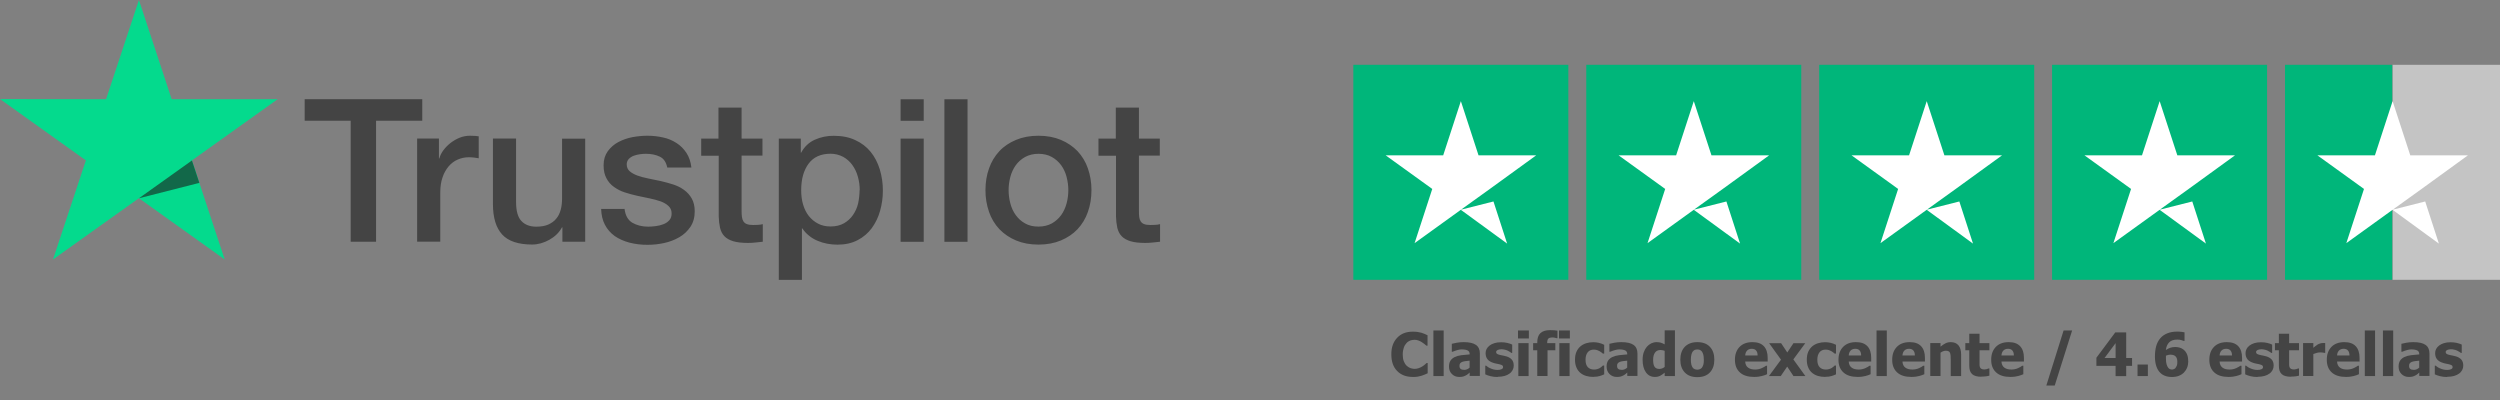 <?xml version="1.0" encoding="UTF-8"?><svg id="Layer_1" xmlns="http://www.w3.org/2000/svg" width="375" height="60" viewBox="0 0 375 60"><rect x="0" y="0" width="375" height="60" fill="#808080" stroke="none"/><path d="m45.72,14.88h17.62v3.23h-6.93v18.15h-3.81v-18.15h-6.9v-3.23h.02Zm16.86,5.9h3.26v2.99h.06c.11-.42.31-.83.6-1.22.62-.84,1.47-1.49,2.44-1.89.49-.2,1.02-.3,1.55-.3.4,0,.69.01.85.03.15.01.31.04.47.06v3.29c-.25-.04-.5-.08-.75-.11-.25-.03-.5-.04-.75-.04-.58,0-1.14.12-1.66.35-.52.22-.97.57-1.35,1.01-.41.49-.72,1.05-.92,1.66-.23.66-.34,1.42-.34,2.28v7.36h-3.47v-15.46h.01Zm25.19,15.48h-3.41v-2.16h-.06c-.43.79-1.06,1.4-1.9,1.87-.85.47-1.71.71-2.58.71-2.07,0-3.58-.5-4.5-1.51-.92-1.01-1.38-2.53-1.38-4.57v-9.82h3.47v9.49c0,1.36.26,2.32.8,2.88.52.56,1.27.85,2.23.85.74,0,1.34-.11,1.83-.33.49-.23.89-.51,1.18-.89.31-.36.52-.81.66-1.33.14-.51.2-1.07.2-1.67v-8.98h3.47v15.46h0Zm5.91-4.96c.11.99.49,1.69,1.15,2.1.67.39,1.47.6,2.41.6.32,0,.69-.03,1.11-.08.41-.05.81-.15,1.17-.29.37-.14.66-.35.9-.62.23-.27.34-.62.32-1.06,0-.41-.18-.8-.49-1.07-.31-.29-.69-.5-1.17-.68-.53-.18-1.08-.33-1.63-.44-.61-.12-1.23-.26-1.86-.39-.63-.14-1.26-.31-1.87-.51-.58-.18-1.12-.46-1.61-.81-.48-.33-.87-.78-1.14-1.3-.29-.53-.43-1.18-.43-1.96,0-.85.22-1.54.63-2.11.42-.57.96-1.04,1.58-1.37.67-.35,1.39-.6,2.13-.74.78-.14,1.54-.21,2.24-.21.81,0,1.6.09,2.34.26.71.15,1.4.43,2.01.83.6.38,1.09.87,1.49,1.48.4.6.65,1.34.75,2.2h-3.62c-.17-.81-.54-1.37-1.14-1.64-.6-.29-1.29-.42-2.06-.42-.25,0-.54.01-.87.06-.32.04-.64.12-.95.23-.28.1-.54.27-.75.48-.21.23-.32.52-.31.83,0,.42.15.75.44,1.01s.68.47,1.15.65c.48.17,1.01.32,1.63.44.61.12,1.24.26,1.89.39.63.14,1.24.32,1.86.51.61.2,1.15.47,1.63.82.48.35.86.77,1.15,1.28.29.51.45,1.16.45,1.92,0,.92-.22,1.69-.65,2.34-.43.63-.98,1.16-1.66,1.55-.71.41-1.47.7-2.27.87-.81.18-1.64.27-2.47.27-.93.01-1.86-.1-2.76-.33-.85-.23-1.58-.56-2.2-.99-.61-.44-1.11-1.01-1.46-1.68-.35-.66-.54-1.46-.57-2.38h3.5v-.03Zm11.46-10.51h2.63v-4.65h3.47v4.65h3.13v2.55h-3.13v8.27c0,.36.01.66.05.93.03.26.11.48.22.66.12.19.3.33.51.41.23.09.52.14.92.14.24,0,.49,0,.74-.02.25-.01.49-.04.74-.11v2.64c-.38.05-.77.08-1.12.12-.37.04-.75.06-1.12.06-.92,0-1.66-.09-2.21-.26-.55-.17-1-.42-1.31-.75-.32-.33-.52-.74-.65-1.24-.12-.56-.19-1.13-.2-1.7v-9.13h-2.63v-2.58h-.03Zm11.69,0h3.29v2.1h.06c.49-.9,1.17-1.54,2.04-1.93.89-.4,1.86-.6,2.84-.59,1.24,0,2.32.21,3.24.65.92.42,1.69,1.01,2.3,1.76.61.75,1.06,1.63,1.37,2.63.31,1.04.47,2.11.46,3.2,0,1.04-.14,2.05-.42,3.02-.25.93-.68,1.81-1.24,2.59-.56.75-1.28,1.37-2.12,1.8-.86.45-1.86.68-3.03.68-.51,0-1.02-.05-1.52-.14-.5-.09-.99-.24-1.46-.44-.46-.19-.9-.45-1.29-.77-.39-.31-.72-.67-1-1.09h-.06v7.72h-3.47v-21.2h0Zm12.13,7.75c0-.69-.09-1.37-.28-2.04-.17-.63-.45-1.22-.83-1.75-.36-.5-.83-.92-1.37-1.22-.58-.31-1.23-.47-1.89-.47-1.46,0-2.57.5-3.3,1.49-.74,1-1.11,2.32-1.11,3.98,0,.78.09,1.51.29,2.17.2.66.48,1.24.87,1.72.39.48.85.86,1.38,1.13.54.29,1.17.42,1.87.42.8,0,1.46-.17,2.01-.48.54-.31,1-.73,1.35-1.24.35-.51.62-1.09.77-1.74.14-.65.21-1.32.22-1.99Zm6.13-13.65h3.47v3.23h-3.47v-3.23Zm0,5.9h3.47v15.48h-3.47v-15.48h0Zm6.57-5.9h3.47v21.38h-3.47V14.88Zm14.11,21.8c-1.26,0-2.38-.21-3.36-.62-.94-.39-1.79-.96-2.5-1.69-.69-.74-1.22-1.62-1.55-2.58-.37-1.06-.55-2.17-.54-3.29,0-1.18.18-2.26.54-3.26.33-.96.86-1.84,1.55-2.58.67-.72,1.52-1.28,2.5-1.69.98-.41,2.1-.62,3.36-.62s2.38.21,3.36.62c.98.41,1.81.98,2.5,1.69.69.74,1.22,1.62,1.55,2.58.35,1,.54,2.08.54,3.26s-.18,2.29-.54,3.29c-.33.96-.86,1.84-1.55,2.58-.68.72-1.52,1.28-2.5,1.69-.98.41-2.1.62-3.36.62Zm0-2.7c.77,0,1.44-.17,2.01-.48.55-.31,1.03-.74,1.4-1.25.37-.51.63-1.1.81-1.75.17-.65.26-1.31.26-1.99s-.09-1.31-.26-1.98c-.16-.63-.43-1.22-.81-1.75-.37-.51-.85-.93-1.4-1.24-.57-.32-1.24-.48-2.01-.48s-1.44.17-2.01.48c-.55.31-1.03.73-1.4,1.24-.37.53-.65,1.12-.81,1.75-.17.65-.26,1.31-.26,1.98,0,.68.09,1.34.26,1.99s.44,1.24.81,1.75c.37.51.83.94,1.4,1.25.57.33,1.24.48,2.01.48Zm8.97-13.2h2.63v-4.65h3.47v4.65h3.13v2.55h-3.13v8.27c0,.36.01.66.04.93.03.26.11.48.22.66.12.19.3.33.51.41.23.09.52.14.92.14.24,0,.49,0,.74-.02.25-.01.49-.04.74-.11v2.64c-.38.05-.77.08-1.12.12-.37.04-.75.06-1.12.06-.92,0-1.66-.09-2.21-.26-.55-.17-1-.42-1.31-.75-.32-.33-.52-.74-.65-1.24-.12-.56-.19-1.13-.2-1.7v-9.13h-2.63v-2.58h-.03Z" fill="#444" stroke-width="0"/><path d="m41.66,14.88h-15.91L20.84,0l-4.93,14.88-15.91-.02,12.88,9.2-4.93,14.86,12.88-9.19,12.87,9.19-4.91-14.86,12.87-9.19Z" fill="#04da8d" stroke-width="0"/><path d="m29.9,27.43l-1.11-3.36-7.95,5.67,9.06-2.31Z" fill="#126849" stroke-width="0"/><g id="Trustpilot_ratings_4halfstar-RGB"><rect id="Rectangle-path" x="203" y="9.72" width="32.25" height="32.25" fill="#00b67a" stroke-width="0"/><rect x="237.94" y="9.72" width="32.25" height="32.25" fill="#00b67a" stroke-width="0"/><rect x="272.88" y="9.72" width="32.25" height="32.25" fill="#00b67a" stroke-width="0"/><rect x="307.81" y="9.72" width="32.25" height="32.25" fill="#00b67a" stroke-width="0"/><g id="Half"><rect x="358.88" y="9.72" width="16.12" height="32.25" fill="#c4c4c4" stroke-width="0"/><rect x="342.75" y="9.72" width="16.08" height="32.25" fill="#00b67a" stroke-width="0"/></g><path id="Shape" d="m219.12,31.46l4.9-1.24,2.05,6.32-6.95-5.07Zm11.29-8.16h-8.63l-2.65-8.13-2.65,8.13h-8.63l6.99,5.04-2.65,8.13,6.99-5.04,4.3-3.09,6.95-5.04h0Z" fill="#fff" stroke-width="0"/><path d="m254.06,31.46l4.9-1.24,2.05,6.32-6.95-5.07Zm11.29-8.16h-8.63l-2.65-8.13-2.65,8.13h-8.63l6.99,5.04-2.65,8.13,6.99-5.04,4.3-3.09,6.95-5.04h0Z" fill="#fff" stroke-width="0"/><path d="m289,31.46l4.9-1.24,2.05,6.32-6.95-5.07Zm11.29-8.16h-8.63l-2.65-8.13-2.65,8.13h-8.63l6.99,5.04-2.65,8.13,6.99-5.04,4.3-3.09,6.95-5.04h0Z" fill="#fff" stroke-width="0"/><path d="m323.94,31.46l4.9-1.24,2.05,6.32-6.95-5.07Zm11.29-8.16h-8.63l-2.65-8.13-2.65,8.13h-8.63l6.99,5.04-2.65,8.13,6.99-5.04,4.3-3.09,6.95-5.04h0Z" fill="#fff" stroke-width="0"/><path d="m358.88,31.46l4.9-1.24,2.05,6.32-6.95-5.07Zm11.29-8.16h-8.63l-2.65-8.13-2.65,8.13h-8.63l6.99,5.04-2.65,8.13,6.99-5.04,4.3-3.09,6.95-5.04h0Z" fill="#fff" stroke-width="0"/></g><path d="m211.91,56.54c-.98,0-1.76-.3-2.34-.89-.58-.59-.87-1.43-.87-2.5s.29-1.86.87-2.48c.58-.62,1.36-.92,2.34-.92.26,0,.5.01.7.04s.41.07.6.12c.15.04.31.1.49.18.18.08.32.14.43.2v1.56h-.17c-.08-.07-.18-.15-.3-.25-.12-.1-.26-.19-.41-.29s-.32-.17-.5-.24c-.18-.07-.38-.1-.57-.1-.24,0-.45.04-.65.11-.2.08-.39.2-.56.39-.16.17-.3.39-.4.68-.1.29-.16.62-.16,1.01,0,.41.05.75.16,1.03.11.28.25.5.43.67.17.16.36.28.57.36.21.07.42.11.63.11s.42-.04.62-.11c.2-.07.36-.15.5-.24.15-.09.28-.18.39-.28s.21-.18.29-.25h.15v1.54c-.12.06-.26.12-.42.19-.16.07-.32.13-.49.18-.21.06-.4.11-.58.14s-.42.05-.74.05Z" fill="#444" stroke-width="0"/><path d="m216.55,56.41h-1.54v-6.84h1.54v6.84Z" fill="#444" stroke-width="0"/><path d="m220.44,55.89c-.11.09-.2.17-.28.24-.08.07-.2.14-.34.21-.14.07-.27.12-.4.15-.13.04-.31.05-.55.05-.44,0-.8-.15-1.09-.44-.29-.29-.43-.66-.43-1.11,0-.37.07-.66.22-.89s.36-.4.63-.54c.28-.13.61-.23,1-.28s.8-.09,1.25-.12v-.03c0-.27-.1-.46-.3-.56-.2-.1-.5-.16-.9-.16-.18,0-.39.03-.64.1-.24.07-.48.15-.71.25h-.13v-1.19c.15-.04.4-.1.74-.16.34-.06.68-.09,1.03-.09.85,0,1.47.14,1.86.42.39.28.58.71.58,1.29v3.36h-1.53v-.52Zm0-.76v-1.03c-.26.03-.47.05-.63.07-.16.02-.32.06-.47.11-.13.05-.24.12-.31.21-.08.1-.11.22-.11.38,0,.23.06.39.19.48.12.09.31.13.55.13.13,0,.27-.03.41-.09s.27-.15.38-.26Z" fill="#444" stroke-width="0"/><path d="m224.62,56.55c-.36,0-.71-.04-1.03-.12-.32-.08-.59-.17-.8-.28v-1.3h.13c.07.06.16.12.25.19s.22.14.39.21c.14.07.31.12.49.17.18.05.38.07.59.07s.41-.03.57-.1c.17-.07.25-.17.25-.32,0-.12-.04-.2-.11-.26-.08-.06-.22-.11-.44-.17-.12-.03-.27-.06-.44-.09-.18-.03-.34-.07-.47-.12-.39-.12-.68-.3-.87-.53-.19-.24-.29-.54-.29-.93,0-.22.05-.43.15-.62.1-.2.25-.37.45-.52.2-.15.44-.27.73-.36.29-.09.61-.13.98-.13s.66.03.95.1c.29.07.54.15.73.25v1.25h-.12c-.05-.04-.14-.1-.25-.17-.12-.07-.23-.13-.33-.18-.13-.06-.27-.11-.43-.14-.16-.04-.32-.06-.49-.06-.22,0-.41.04-.56.11-.15.08-.23.18-.23.3,0,.11.04.2.11.26.08.07.24.13.5.19.13.03.28.06.45.09.17.03.34.07.5.12.35.11.62.28.81.5.18.22.27.52.27.88,0,.23-.05.45-.16.66-.11.21-.26.39-.46.53-.21.16-.46.28-.75.36-.29.08-.63.13-1.03.13Z" fill="#444" stroke-width="0"/><path d="m229.33,50.77h-1.63v-1.2h1.63v1.2Zm-.04,5.64h-1.54v-4.94h1.54v4.94Z" fill="#444" stroke-width="0"/><path d="m233.62,50.73h-.12c-.06-.02-.15-.04-.27-.07-.12-.03-.24-.04-.35-.04-.31,0-.52.06-.63.17-.11.11-.17.33-.17.64v.04h1.22v1.07h-1.17v3.86h-1.54v-3.86h-.62v-1.07h.62v-.14c0-.6.16-1.06.47-1.36.32-.3.8-.45,1.44-.45.22,0,.43,0,.62.02.19.02.36.04.5.06v1.12Z" fill="#444" stroke-width="0"/><path d="m235.48,50.77h-1.63v-1.2h1.63v1.2Zm-.04,5.64h-1.54v-4.94h1.54v4.94Z" fill="#444" stroke-width="0"/><path d="m239.04,56.54c-.41,0-.78-.05-1.12-.15-.34-.1-.63-.26-.88-.47-.25-.21-.44-.48-.58-.81-.14-.32-.21-.71-.21-1.14,0-.47.07-.87.22-1.21.15-.33.35-.6.61-.82.25-.21.54-.36.87-.46.33-.1.68-.15,1.04-.15.27,0,.54.03.82.09.27.06.55.16.82.3v1.32h-.2c-.06-.06-.14-.12-.23-.19-.09-.07-.19-.13-.29-.19-.11-.06-.24-.11-.38-.16-.14-.04-.3-.06-.47-.06-.39,0-.7.14-.91.41-.21.27-.32.64-.32,1.11,0,.5.11.86.34,1.11.23.24.54.36.92.36.19,0,.36-.02.51-.07.15-.04.27-.1.38-.16.1-.06.19-.13.26-.19.07-.07.14-.12.19-.18h.2v1.32c-.09.04-.19.08-.31.13-.12.05-.23.09-.35.12-.15.04-.29.07-.42.09-.13.02-.3.03-.52.03Z" fill="#444" stroke-width="0"/><path d="m244.08,55.89c-.11.09-.2.17-.28.24-.08.07-.2.14-.34.21-.14.07-.27.12-.4.15-.13.04-.31.05-.55.05-.44,0-.8-.15-1.09-.44-.29-.29-.43-.66-.43-1.11,0-.37.07-.66.22-.89s.36-.4.63-.54c.28-.13.61-.23,1-.28s.8-.09,1.25-.12v-.03c0-.27-.1-.46-.3-.56-.2-.1-.5-.16-.9-.16-.18,0-.39.03-.64.1-.24.07-.48.15-.71.25h-.13v-1.19c.15-.04.4-.1.74-.16.34-.06.68-.09,1.03-.09.85,0,1.47.14,1.86.42.39.28.58.71.58,1.29v3.36h-1.53v-.52Zm0-.76v-1.03c-.26.03-.47.05-.63.07-.16.02-.32.06-.47.11-.13.05-.24.12-.31.21-.08.1-.11.22-.11.38,0,.23.06.39.19.48.12.09.31.13.55.13.13,0,.27-.03.41-.09s.27-.15.38-.26Z" fill="#444" stroke-width="0"/><path d="m251.24,56.41h-1.54v-.51c-.1.08-.21.17-.34.26-.13.09-.24.16-.34.21-.12.06-.25.1-.37.13s-.26.04-.43.04c-.56,0-1.01-.23-1.34-.7s-.49-1.09-.49-1.87c0-.43.06-.8.17-1.12s.26-.59.46-.83c.18-.21.4-.38.65-.51.26-.12.52-.19.81-.19.26,0,.47.03.64.08.17.05.36.14.58.25v-2.1h1.54v6.84Zm-1.54-1.36v-2.42c-.08-.04-.18-.07-.3-.09-.12-.03-.23-.04-.32-.04-.37,0-.65.13-.83.39-.19.26-.28.62-.28,1.08,0,.49.07.84.22,1.05.15.22.39.32.72.32.13,0,.27-.03.41-.08.14-.05.26-.12.38-.22Z" fill="#444" stroke-width="0"/><path d="m257.15,53.95c0,.81-.22,1.45-.67,1.92-.44.47-1.07.7-1.88.7s-1.43-.23-1.88-.7c-.45-.47-.67-1.11-.67-1.92s.22-1.46.67-1.93c.45-.46,1.07-.7,1.88-.7s1.44.23,1.88.7c.45.47.67,1.11.67,1.92Zm-1.58,0c0-.29-.02-.54-.07-.73-.05-.19-.12-.35-.2-.47-.09-.12-.19-.21-.31-.26-.11-.05-.24-.07-.39-.07-.14,0-.26.02-.37.06-.11.04-.21.12-.31.24-.09.11-.16.27-.21.47s-.08.45-.08.75.02.55.07.73c.05.19.11.33.19.45.08.12.18.2.31.25s.26.08.41.08c.12,0,.25-.03.38-.08.13-.05.23-.13.31-.24.09-.13.16-.28.21-.46.05-.18.07-.42.07-.74Z" fill="#444" stroke-width="0"/><path d="m263.13,56.54c-.93,0-1.65-.22-2.14-.67-.5-.45-.75-1.08-.75-1.9s.23-1.45.69-1.93,1.11-.72,1.94-.72c.76,0,1.32.2,1.71.61.38.41.57.99.57,1.75v.55h-3.37c.01.23.06.42.14.57.08.15.19.28.33.37.13.09.29.16.46.2.18.04.37.06.58.06.18,0,.35-.02.53-.06.17-.04.33-.09.47-.16.13-.06.24-.12.35-.18.11-.06.19-.12.26-.17h.16v1.27c-.13.05-.24.1-.34.14-.1.04-.25.09-.43.13-.17.04-.34.08-.52.1-.18.02-.39.04-.65.04Zm.51-3.23c0-.33-.08-.57-.23-.74-.14-.17-.36-.25-.65-.25s-.53.09-.7.27c-.17.18-.26.42-.28.73h1.86Z" fill="#444" stroke-width="0"/><path d="m270.82,56.41h-1.8l-.94-1.42-.97,1.42h-1.77l1.81-2.46-1.78-2.47h1.8l.92,1.39.93-1.39h1.77l-1.79,2.43,1.81,2.5Z" fill="#444" stroke-width="0"/><path d="m273.81,56.54c-.41,0-.78-.05-1.12-.15-.34-.1-.63-.26-.88-.47-.25-.21-.44-.48-.58-.81-.14-.32-.21-.71-.21-1.14,0-.47.07-.87.22-1.21.15-.33.35-.6.61-.82.25-.21.54-.36.87-.46.33-.1.68-.15,1.04-.15.27,0,.54.03.82.09.27.06.55.16.82.3v1.32h-.2c-.06-.06-.14-.12-.23-.19-.09-.07-.19-.13-.29-.19-.11-.06-.24-.11-.38-.16-.14-.04-.3-.06-.47-.06-.39,0-.7.14-.91.41-.21.27-.32.64-.32,1.11,0,.5.11.86.34,1.11.23.24.54.36.92.36.19,0,.36-.02.51-.07.15-.04.27-.1.38-.16.1-.06.19-.13.26-.19.07-.07.14-.12.19-.18h.2v1.32c-.09.04-.19.08-.31.13-.12.05-.23.09-.35.12-.15.04-.29.07-.42.09-.13.02-.3.03-.52.03Z" fill="#444" stroke-width="0"/><path d="m278.66,56.54c-.93,0-1.65-.22-2.14-.67-.5-.45-.75-1.08-.75-1.9s.23-1.45.69-1.93,1.11-.72,1.94-.72c.76,0,1.32.2,1.71.61.38.41.57.99.57,1.75v.55h-3.37c.01.23.06.42.14.57.08.15.19.28.33.37.13.09.29.16.46.2.18.04.37.06.58.06.18,0,.35-.02.53-.06.17-.04.33-.09.47-.16.13-.06.24-.12.35-.18.11-.06.19-.12.26-.17h.16v1.27c-.13.05-.24.1-.34.14-.1.04-.25.09-.43.13-.17.04-.34.08-.52.1-.18.02-.39.04-.65.04Zm.51-3.23c0-.33-.08-.57-.23-.74-.14-.17-.36-.25-.65-.25s-.53.09-.7.27c-.17.18-.26.42-.28.73h1.86Z" fill="#444" stroke-width="0"/><path d="m283.02,56.41h-1.54v-6.84h1.54v6.84Z" fill="#444" stroke-width="0"/><path d="m286.72,56.54c-.93,0-1.65-.22-2.14-.67-.5-.45-.75-1.08-.75-1.9s.23-1.45.69-1.93,1.11-.72,1.94-.72c.76,0,1.32.2,1.71.61.38.41.57.99.57,1.75v.55h-3.37c.01.23.06.42.14.57.08.15.19.28.33.37.13.09.29.16.46.2.18.04.37.06.58.06.18,0,.35-.02.53-.06.17-.04.33-.09.47-.16.13-.06.24-.12.35-.18.11-.06.19-.12.26-.17h.16v1.27c-.13.05-.24.1-.34.14-.1.04-.25.09-.43.13-.17.04-.34.08-.52.1-.18.02-.39.04-.65.04Zm.51-3.23c0-.33-.08-.57-.23-.74-.14-.17-.36-.25-.65-.25s-.53.09-.7.27c-.17.18-.26.42-.28.73h1.86Z" fill="#444" stroke-width="0"/><path d="m294.16,56.41h-1.55v-2.45c0-.2,0-.4-.02-.6-.02-.2-.05-.34-.09-.44-.05-.11-.13-.19-.23-.24-.1-.05-.23-.07-.4-.07-.13,0-.25.02-.38.07-.13.05-.27.12-.41.22v3.5h-1.54v-4.94h1.54v.54c.25-.21.5-.38.74-.5.24-.12.5-.18.79-.18.5,0,.89.16,1.16.48.27.32.4.78.4,1.38v3.21Z" fill="#444" stroke-width="0"/><path d="m297.19,56.51c-.63,0-1.08-.13-1.37-.39-.29-.26-.43-.68-.43-1.27v-2.31h-.59v-1.07h.59v-1.41h1.54v1.41h1.48v1.07h-1.48v1.75c0,.17,0,.32,0,.45s.03.25.07.35c.04.1.11.18.22.24.1.06.25.09.46.09.08,0,.19-.02.32-.05.13-.04.23-.07.28-.1h.13v1.08c-.17.04-.34.08-.53.1-.19.02-.42.04-.69.04Z" fill="#444" stroke-width="0"/><path d="m301.57,56.54c-.93,0-1.65-.22-2.14-.67-.5-.45-.75-1.08-.75-1.9s.23-1.45.69-1.93,1.11-.72,1.94-.72c.76,0,1.32.2,1.71.61.38.41.57.99.57,1.75v.55h-3.37c.01.23.06.42.14.57.08.15.19.28.33.37.13.09.29.16.46.2.18.04.37.06.58.06.18,0,.35-.02.53-.06.17-.04.33-.09.47-.16.13-.06.24-.12.35-.18.11-.06.19-.12.26-.17h.16v1.27c-.13.05-.24.1-.34.14-.1.04-.25.09-.43.13-.17.04-.34.08-.52.1-.18.02-.39.04-.65.04Zm.51-3.23c0-.33-.08-.57-.23-.74-.14-.17-.36-.25-.65-.25s-.53.09-.7.27c-.17.18-.26.42-.28.73h1.86Z" fill="#444" stroke-width="0"/><path d="m310.82,49.57l-2.61,8.26h-1.26l2.59-8.26h1.27Z" fill="#444" stroke-width="0"/><path d="m319.81,54.88h-.88v1.54h-1.59v-1.54h-2.88v-1.22l2.83-3.8h1.64v3.84h.88v1.18Zm-2.47-1.18v-2.23l-1.66,2.23h1.66Z" fill="#444" stroke-width="0"/><path d="m322.18,56.41h-1.55v-1.73h1.55v1.73Z" fill="#444" stroke-width="0"/><path d="m328.24,54.18c0,.69-.22,1.25-.65,1.7-.44.44-1.04.67-1.8.67-.38,0-.72-.06-1.02-.17-.3-.11-.55-.27-.76-.49-.25-.25-.44-.58-.57-.98-.13-.4-.2-.87-.2-1.43s.06-1.08.18-1.53.32-.84.6-1.18c.27-.33.62-.58,1.05-.76.43-.18.94-.27,1.53-.27.21,0,.43.01.64.04.21.03.36.05.44.07v1.29h-.12c-.08-.04-.2-.08-.38-.13-.18-.05-.38-.07-.6-.07-.51,0-.91.13-1.19.4s-.45.66-.51,1.16c.21-.14.43-.25.65-.33.22-.08.47-.12.75-.12.23,0,.46.03.66.09.21.06.39.15.55.27.23.17.41.4.54.68.13.28.2.64.2,1.08Zm-1.91.99c.08-.11.15-.22.2-.34.05-.12.07-.31.07-.56,0-.21-.03-.39-.08-.52s-.13-.25-.22-.33c-.1-.08-.21-.14-.33-.17-.12-.03-.25-.05-.39-.05-.11,0-.23.01-.35.04-.12.03-.23.07-.34.11,0,.03,0,.08,0,.14s0,.15,0,.25c0,.38.03.68.1.91.07.23.15.4.25.52.08.09.16.16.26.2.1.04.2.06.31.06.09,0,.18-.02.29-.07.1-.04.19-.11.26-.2Z" fill="#444" stroke-width="0"/><path d="m334.29,56.54c-.93,0-1.65-.22-2.14-.67-.5-.45-.75-1.08-.75-1.9s.23-1.45.69-1.93,1.11-.72,1.94-.72c.76,0,1.32.2,1.71.61.38.41.57.99.57,1.75v.55h-3.37c.01.23.06.42.14.57.08.15.19.28.33.37.13.09.29.16.46.2.18.04.37.06.58.06.18,0,.35-.02.53-.06.17-.04.33-.09.47-.16.13-.06.24-.12.35-.18.11-.06.19-.12.26-.17h.16v1.27c-.13.05-.24.1-.34.14-.1.04-.25.09-.43.13-.17.04-.34.08-.52.1-.18.02-.39.04-.65.04Zm.51-3.23c0-.33-.08-.57-.23-.74-.14-.17-.36-.25-.65-.25s-.53.09-.7.27c-.17.18-.26.42-.28.73h1.86Z" fill="#444" stroke-width="0"/><path d="m338.61,56.55c-.36,0-.71-.04-1.03-.12-.32-.08-.59-.17-.8-.28v-1.3h.13c.07.06.16.12.25.19s.22.14.39.21c.14.07.31.12.49.17.18.05.38.07.59.07s.41-.03.57-.1c.17-.07.25-.17.25-.32,0-.12-.04-.2-.11-.26-.08-.06-.22-.11-.44-.17-.12-.03-.27-.06-.44-.09-.18-.03-.34-.07-.47-.12-.39-.12-.68-.3-.87-.53-.19-.24-.29-.54-.29-.93,0-.22.05-.43.15-.62.1-.2.25-.37.45-.52.2-.15.44-.27.73-.36.29-.09.61-.13.98-.13s.66.03.95.1c.29.07.54.15.73.25v1.25h-.12c-.05-.04-.14-.1-.25-.17-.12-.07-.23-.13-.33-.18-.13-.06-.27-.11-.43-.14-.16-.04-.32-.06-.49-.06-.22,0-.41.04-.56.11-.15.08-.23.18-.23.3,0,.11.04.2.11.26.08.07.24.13.5.19.13.03.28.06.45.09.17.03.34.07.5.12.35.11.62.28.81.5.18.22.27.52.27.88,0,.23-.05.45-.16.66-.11.21-.26.39-.46.53-.21.16-.46.28-.75.36-.29.08-.63.13-1.03.13Z" fill="#444" stroke-width="0"/><path d="m343.63,56.51c-.63,0-1.08-.13-1.37-.39-.29-.26-.43-.68-.43-1.27v-2.31h-.59v-1.07h.59v-1.41h1.54v1.41h1.48v1.07h-1.48v1.75c0,.17,0,.32,0,.45s.03.25.07.35c.04.1.11.18.22.24.1.06.25.09.46.09.08,0,.19-.02.32-.05.13-.04.23-.07.28-.1h.13v1.08c-.17.04-.34.08-.53.1-.19.02-.42.04-.69.04Z" fill="#444" stroke-width="0"/><path d="m348.79,52.93h-.13c-.06-.02-.14-.04-.26-.05-.11-.01-.23-.02-.37-.02-.16,0-.33.02-.51.07-.18.05-.35.1-.52.17v3.3h-1.54v-4.94h1.54v.71c.07-.06.17-.15.29-.24.12-.1.24-.18.34-.24.11-.07.24-.12.39-.17.15-.05.29-.07.42-.07.05,0,.11,0,.17,0s.12,0,.17.01v1.46Z" fill="#444" stroke-width="0"/><path d="m351.91,56.54c-.93,0-1.65-.22-2.14-.67-.5-.45-.75-1.08-.75-1.9s.23-1.45.69-1.93,1.11-.72,1.94-.72c.76,0,1.32.2,1.71.61.38.41.57.99.57,1.75v.55h-3.37c.01.23.06.42.14.57.08.15.19.28.33.37.13.09.29.16.46.2.18.04.37.06.58.06.18,0,.35-.02.53-.06.17-.04.33-.09.47-.16.13-.06.24-.12.35-.18.11-.06.19-.12.26-.17h.16v1.27c-.13.05-.24.1-.34.14-.1.04-.25.09-.43.13-.17.04-.34.08-.52.1-.18.02-.39.04-.65.04Zm.51-3.23c0-.33-.08-.57-.23-.74-.14-.17-.36-.25-.65-.25s-.53.09-.7.27c-.17.18-.26.42-.28.73h1.86Z" fill="#444" stroke-width="0"/><path d="m356.26,56.41h-1.54v-6.84h1.54v6.84Z" fill="#444" stroke-width="0"/><path d="m358.98,56.41h-1.54v-6.84h1.54v6.84Z" fill="#444" stroke-width="0"/><path d="m362.88,55.89c-.11.09-.2.17-.28.24-.08.07-.2.14-.34.21-.14.07-.27.12-.4.15-.13.04-.31.05-.55.05-.44,0-.8-.15-1.09-.44-.29-.29-.43-.66-.43-1.11,0-.37.07-.66.22-.89s.36-.4.63-.54c.28-.13.61-.23,1-.28s.8-.09,1.25-.12v-.03c0-.27-.1-.46-.3-.56-.2-.1-.5-.16-.9-.16-.18,0-.39.03-.64.1-.24.07-.48.15-.71.25h-.13v-1.19c.15-.04.4-.1.74-.16.34-.06.68-.09,1.03-.09.85,0,1.47.14,1.86.42.39.28.58.71.58,1.29v3.36h-1.53v-.52Zm0-.76v-1.03c-.26.03-.47.05-.63.07-.16.02-.32.06-.47.11-.13.05-.24.12-.31.21-.08.1-.11.22-.11.38,0,.23.06.39.19.48.12.09.31.13.55.13.13,0,.27-.03.41-.09s.27-.15.38-.26Z" fill="#444" stroke-width="0"/><path d="m367.05,56.55c-.36,0-.71-.04-1.03-.12-.32-.08-.59-.17-.8-.28v-1.3h.13c.07.06.16.12.25.19s.22.14.39.21c.14.07.31.12.49.17.18.05.38.07.59.07s.41-.03.57-.1c.17-.07.25-.17.25-.32,0-.12-.04-.2-.11-.26-.08-.06-.22-.11-.44-.17-.12-.03-.27-.06-.44-.09-.18-.03-.34-.07-.47-.12-.39-.12-.68-.3-.87-.53-.19-.24-.29-.54-.29-.93,0-.22.05-.43.15-.62.1-.2.25-.37.45-.52.2-.15.44-.27.73-.36.29-.09.61-.13.98-.13s.66.03.95.1c.29.07.54.15.73.25v1.25h-.12c-.05-.04-.14-.1-.25-.17-.12-.07-.23-.13-.33-.18-.13-.06-.27-.11-.43-.14-.16-.04-.32-.06-.49-.06-.22,0-.41.04-.56.11-.15.08-.23.18-.23.3,0,.11.04.2.11.26.08.07.24.13.5.19.13.03.28.06.45.09.17.03.34.07.5.12.35.11.62.28.81.5.18.22.27.52.27.88,0,.23-.05.45-.16.66-.11.21-.26.39-.46.53-.21.16-.46.28-.75.36-.29.08-.63.13-1.03.13Z" fill="#444" stroke-width="0"/></svg>